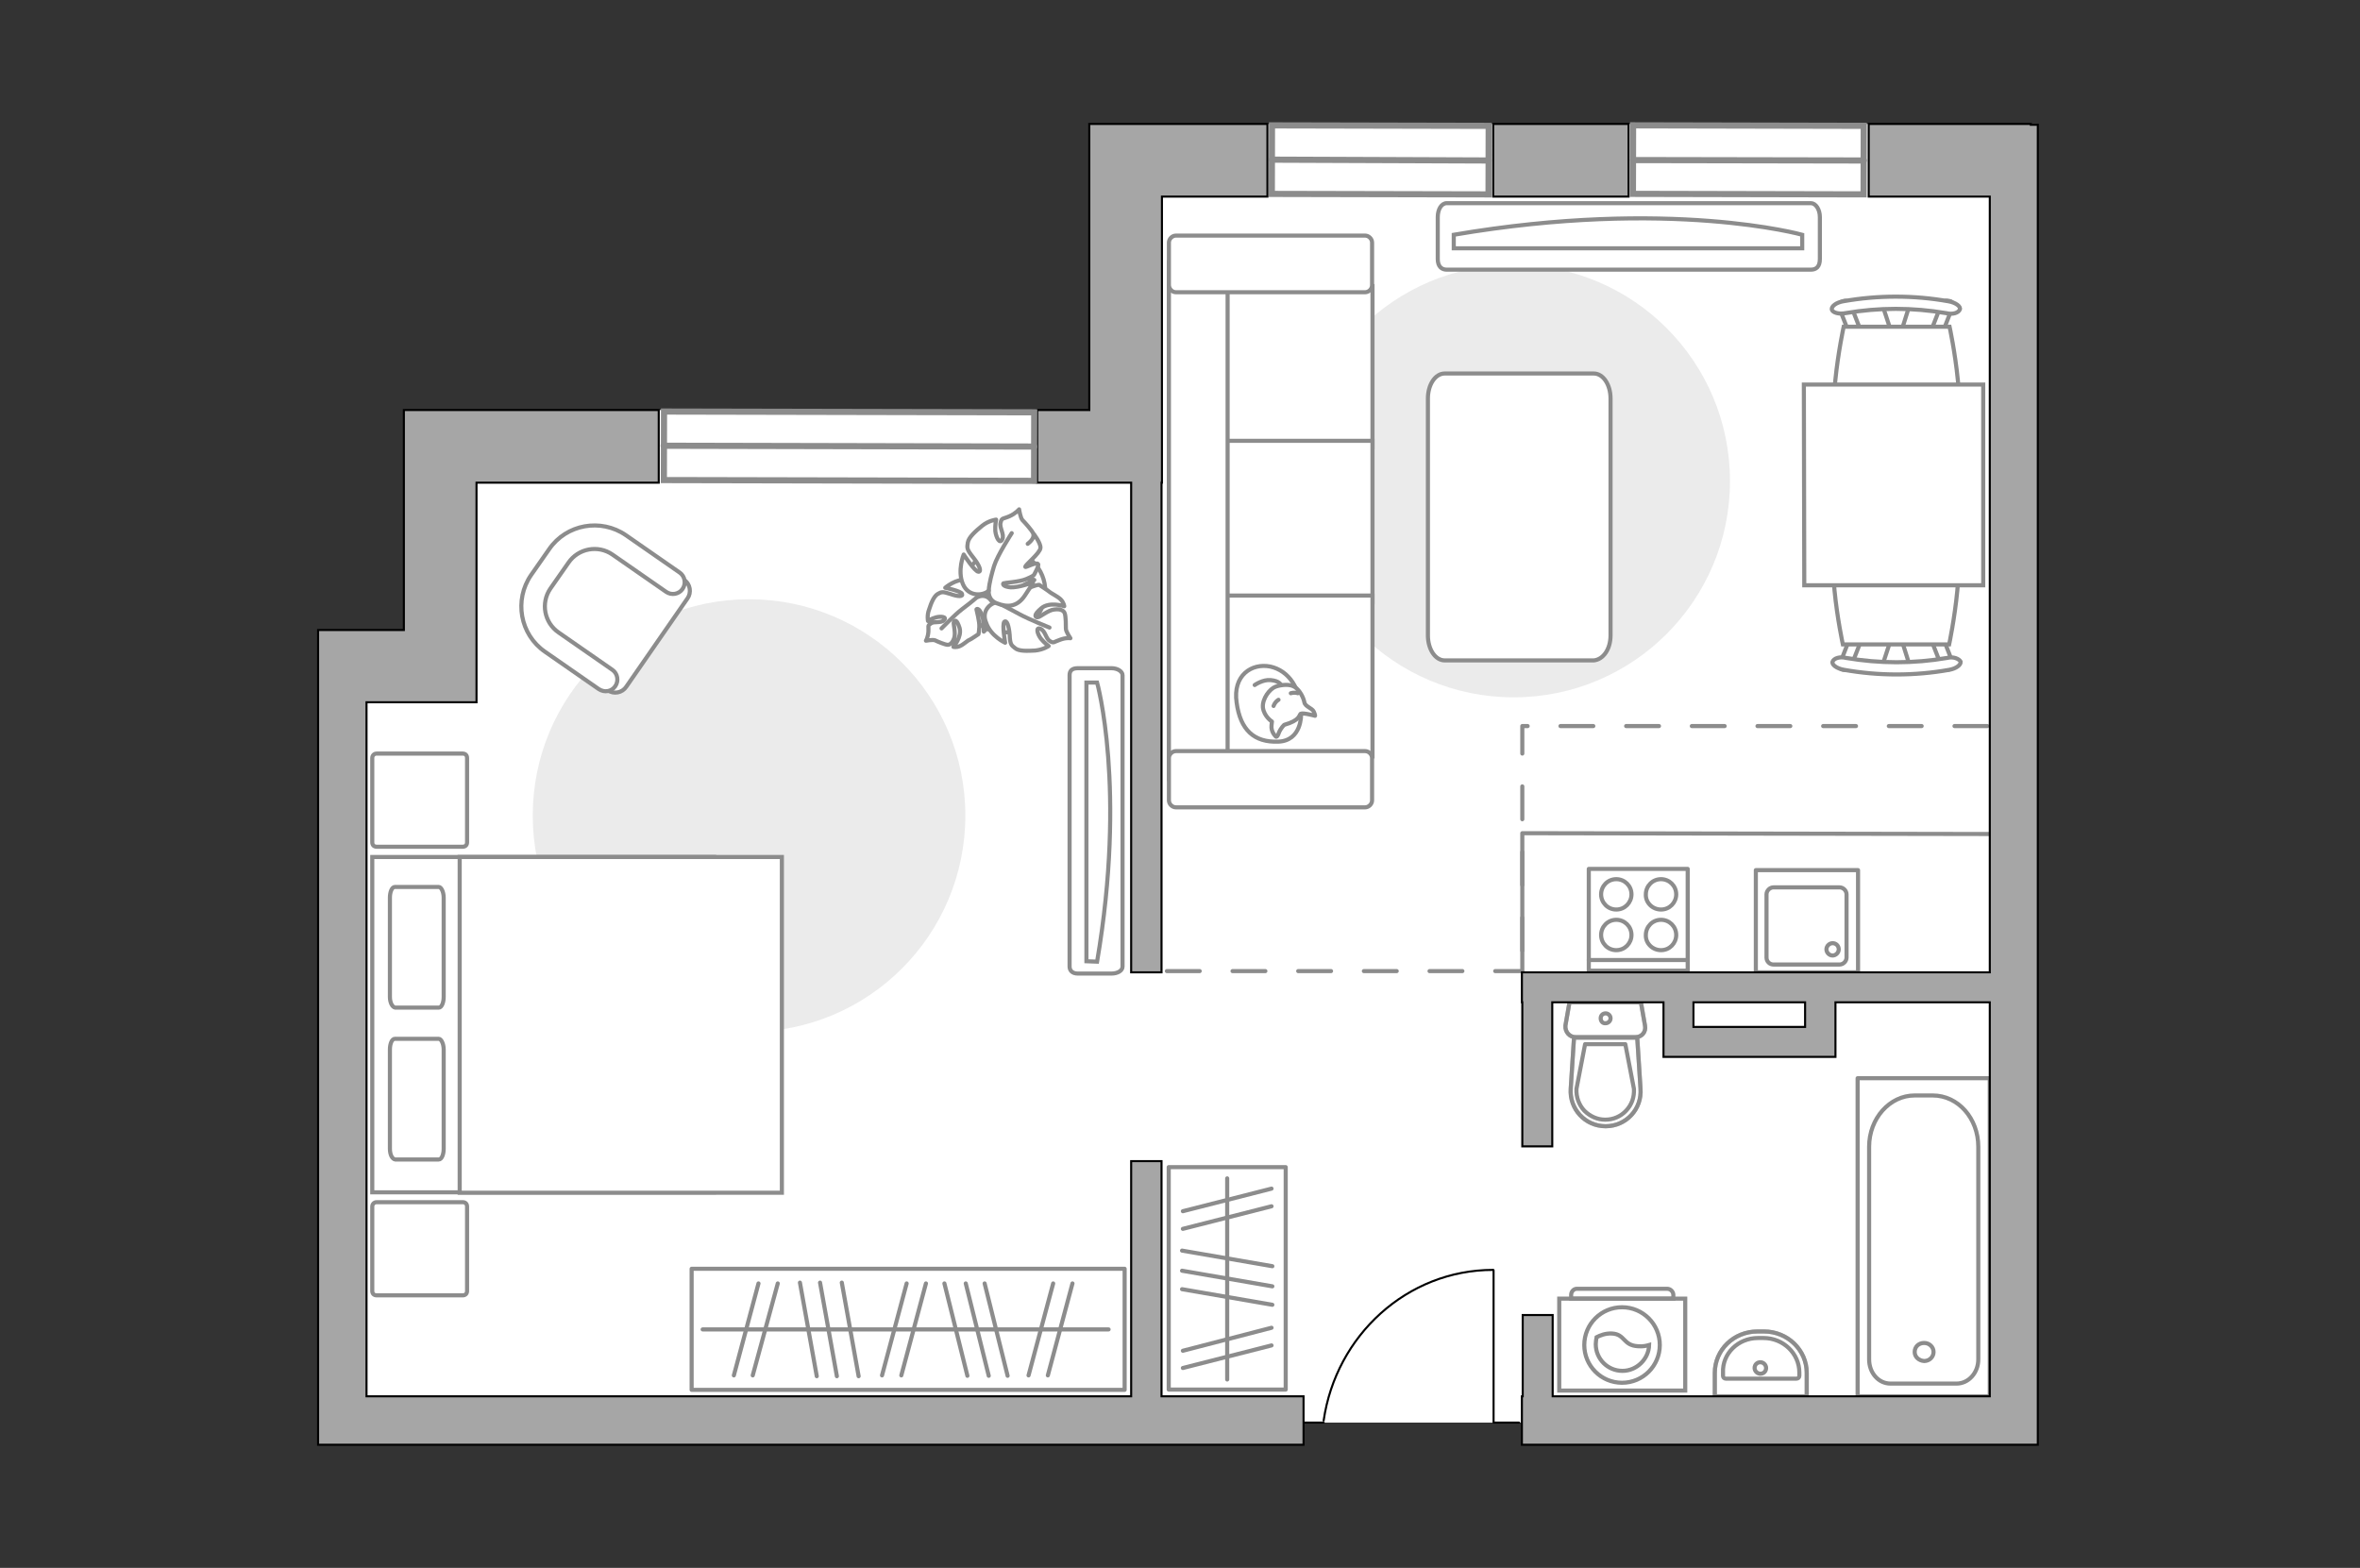 <?xml version="1.0" encoding="utf-8"?>
<!-- Generator: Adobe Illustrator 27.0.0, SVG Export Plug-In . SVG Version: 6.00 Build 0)  -->
<svg version="1.1" xmlns="http://www.w3.org/2000/svg" xmlns:xlink="http://www.w3.org/1999/xlink" x="0px" y="0px"
	 viewBox="0 0 575 382" style="enable-background:new 0 0 575 382;" xml:space="preserve">
<rect x="0" y="0" width="575" height="382" fill="#333333" stroke="none"/>
<style type="text/css">
	.st0{fill:#FFFFFF;}
	.st1{fill:none;stroke:#8C8C8C;stroke-linecap:round;stroke-linejoin:round;stroke-miterlimit:10;}
	.st2{fill:#EBEBEB;}
	.st3{fill:#FFFFFF;stroke:#8C8C8C;stroke-linecap:round;stroke-linejoin:round;stroke-miterlimit:10;}
	.st4{fill:#FFFFFF;stroke:#8C8C8C;stroke-miterlimit:10;}
	.st5{fill-rule:evenodd;clip-rule:evenodd;fill:#FFFFFF;fill-opacity:0.1;stroke:#8C8C8C;stroke-miterlimit:10;}
	.st6{fill:none;stroke:#8C8C8C;stroke-linecap:round;stroke-linejoin:round;stroke-miterlimit:10;stroke-dasharray:8;}
	.st7{fill:none;stroke:#000000;stroke-width:0.5;stroke-linecap:round;stroke-linejoin:round;stroke-miterlimit:10;}
	.st8{opacity:0.5;}
	.st9{opacity:0.5;fill:none;stroke:#8C8C8C;stroke-linecap:round;stroke-linejoin:round;stroke-miterlimit:10;}
	.st10{fill:#A6A6A6;stroke:#000000;stroke-width:0.5;stroke-miterlimit:10;}
	.st11{fill:#FFFFFF;stroke:#8C8C8C;stroke-width:1.5;stroke-linecap:round;stroke-miterlimit:10;}
</style>
<g id="bg_1_">
	<polygon class="st0" points="265.4,30.2 265.4,99.9 98.4,99.9 98.4,153.5 77.5,153.5 77.5,352 265.4,352 276,352 317.6,352 
		317.6,346.6 370.9,346.6 370.9,352 496.3,352 496.3,352 496.3,99.9 496.3,30.2 	"/>
</g>
<g id="furniture_1_">
	<path id="Vector_148_00000153667987789717159830000015305790958492806565_" class="st1" d="M484.7,203.2L370.9,203v33.7"/>
	<path id="Vector_51_00000142896880358922400710000012304409673887114383_" class="st2" d="M421.5,117.2c0-29.1-23.6-52.7-52.7-52.7
		c-29.1,0-52.7,23.6-52.7,52.7c0,29.1,23.6,52.7,52.7,52.7C397.9,169.9,421.5,146.3,421.5,117.2z"/>
	<path id="Vector_51_00000037694581008939821690000016328888359376840866_" class="st2" d="M235.2,198.7c0-29.1-23.6-52.7-52.7-52.7
		c-29.1,0-52.7,23.6-52.7,52.7c0,29.1,23.6,52.7,52.7,52.7C211.6,251.4,235.2,227.8,235.2,198.7z"/>
	<path id="Vector_84_00000146500862202865732400000016642429281361991590_" class="st3" d="M392.4,154.8V97.1c0-3.4-1.8-6.1-4.1-6.1
		h-36.3c-2.3,0-4.1,2.7-4.1,6.1v57.7c0,3.4,1.8,6.1,4.1,6.1h36.3C390.6,160.7,392.4,158.2,392.4,154.8z"/>
	<g>
		<path id="Vector_90_00000034069149002988801610000012698267110092186499_" class="st4" d="M441.2,49.5c1.2,0,2.2,1.5,2.2,3.4v10.2
			c0,1.9-0.9,2.6-2.2,2.6h-88.7c-1.2,0-2.2-0.7-2.2-2.6V52.9c0-1.9,0.9-3.4,2.2-3.4H441.2z"/>
		<path id="Vector_91_00000033363273830861296020000006084287424600685500_" class="st4" d="M354.2,60.5h84.9l0-3.3
			c0,0-32.2-9-84.9,0L354.2,60.5z"/>
	</g>
	<g>
		<path id="Vector_54_00000095325992158481251550000001311466119412985756_" class="st4" d="M284.8,69.7v39.2h49.6V69.7H284.8z"/>
		<path id="Vector_55_00000163771142623918598100000012712036800866930619_" class="st4" d="M284.8,107.4v39.2h49.6v-39.2H284.8z"/>
		<path id="Vector_56_00000043454309017710466960000014421779455770513548_" class="st4" d="M284.8,145.1v39.2h49.6v-39.2H284.8z"/>
		<path id="Vector_57_00000016768729170629451060000007805724245995280265_" class="st4" d="M299.1,67.7L284.8,64v125.8h14.3V67.7z"
			/>
		<path id="Vector_58_00000168100697715019688270000007753386828982359995_" class="st4" d="M286.5,71.2h46.1c0.9,0,1.7-0.8,1.7-1.7
			V59.1c0-0.9-0.8-1.7-1.7-1.7h-46.1c-0.9,0-1.7,0.8-1.7,1.7v10.3C284.8,70.4,285.6,71.2,286.5,71.2z"/>
		<path id="Vector_59_00000034066579081643119990000014975322680070482050_" class="st4" d="M286.5,196.7h46.1
			c0.9,0,1.7-0.8,1.7-1.7v-10.3c0-0.9-0.8-1.7-1.7-1.7h-46.1c-0.9,0-1.7,0.8-1.7,1.7V195C284.8,195.9,285.6,196.7,286.5,196.7z"/>
		<g>
			<path class="st3" d="M317,174.1c0,0,0.2,6.4-5.6,6.6c-5.8,0.2-9.2-2.8-10.1-9.5c-1-6.7,3.7-9.7,8.2-8.8
				C314,163.4,317,167.7,317,174.1z"/>
			<path class="st3" d="M312.9,176.6c0,0-0.8,0.7-1.3,1.9c-0.4,1.2-0.7,1-0.7,1s-1.3-1.1-1.1-2.8c0.1-0.9,0.1-0.9,0.1-0.9
				s-1.9-1.2-2.2-3.4c-0.2-2.2,1.7-4.6,3.1-5.1c1.4-0.5,3.5-0.7,4.7,0.1c1.2,0.8,2.1,2.6,2.3,3.7c0.2,1.1,1.9,1.4,2.3,2.3
				s0.3,1,0.3,1s-2.9-0.8-3.5-0.5C316.5,174.2,316.8,175.5,312.9,176.6z"/>
			<path class="st3" d="M311.5,170.5c0,0-0.8,0.4-1.2,1.5"/>
			<path class="st3" d="M314.5,168.9c0,0,0.9-0.3,1.7,0"/>
			<path class="st1" d="M312.1,166.9c0,0-0.3-1-2.5-1.2c-1.9-0.2-3.9,1.2-3.9,1.2"/>
		</g>
	</g>
	<path id="r1_00000119108006914562313330000015214497153433966747_" class="st1" d="M343.1,182.9"/>
	<g>
		<g id="Group_6_00000180325669755766248520000009652057691916724618_">
			<g id="Group_7_00000015330460527423715560000008312572400828384158_">
				<path id="Vector_15_00000057853083231237837180000007681329931991922818_" class="st4" d="M458.6,162.2l2.4-7.3h2l2.3,7.3H458.6
					z"/>
			</g>
			<g id="Group_8_00000168105243616827253510000008212720135952706953_">
				<path id="Vector_16_00000088851443004138292880000004866698283011260848_" class="st4" d="M452.2,155.4c0.8,0.1,1.3,0.6,1,1.3
					l-2.3,5.9c-0.1,0.4-0.9,0.8-1.7,0.6c-0.8-0.1-1.3-0.6-1-1.3l2.3-5.9c0-0.4,0.6-0.8,1.3-0.8C451.8,155.2,452,155.2,452.2,155.4z"
					/>
			</g>
			<g id="Group_9_00000163056454318151794300000007163848849480596372_">
				<path id="Vector_17_00000152242090467735714050000010372345074937697972_" class="st4" d="M473.6,155.9l2.3,5.9
					c0.3,0.6-0.3,1.1-1,1.3c-0.8,0.3-1.5,0-1.8-0.6l-2.3-5.9c-0.3-0.6,0.3-1.1,1-1.3c0.1,0,0.3,0,0.4,0
					C472.8,155.2,473.4,155.6,473.6,155.9z"/>
			</g>
			<path id="Vector_18_00000112632768885570721260000014752725856908734879_" class="st4" d="M474.9,157H449c0,0-5.4-24.8,0-30.2
				c4.6-4.6,21.3-4.6,25.9,0C480.2,132.2,474.9,157,474.9,157z"/>
			<path id="Vector_19_00000091715208289951783140000006787230096557538705_" class="st4" d="M477.7,161.2c0.1,0.8-1.1,1.7-2.8,2
				c-8.4,1.5-17.2,1.5-25.6,0c-1.8-0.3-3.1-1.3-2.8-2c0.3-0.8,1.7-1.3,3.3-0.9c8.2,1.4,16.4,1.4,24.6,0
				C475.9,159.9,477.3,160.5,477.7,161.2z"/>
		</g>
		<g id="Group_14_00000008856670306323548780000004417724827211659162_">
			<g id="Group_15_00000052076012794936707930000015721876278083162502_">
				<path id="Vector_25_00000046305574880419460760000017433946697629647285_" class="st4" d="M465.3,74.2l-2.3,7.3h-2l-2.4-7.3
					H465.3z"/>
			</g>
			<g id="Group_16_00000171707193794080709210000013910989339018478006_">
				<path id="Vector_26_00000124121639351997785820000006535964788113355187_" class="st4" d="M471.8,81.1c-0.8-0.1-1.3-0.6-1-1.3
					l2.3-5.9c0.1-0.4,0.9-0.8,1.7-0.6c0.8,0.1,1.3,0.6,1,1.3l-2.3,5.9c0,0.4-0.6,0.8-1.3,0.8C472.1,81.2,472,81.2,471.8,81.1z"/>
			</g>
			<g id="Group_17_00000183953050425157622210000003535193505685363628_">
				<path id="Vector_27_00000150061856325944978930000011003745441687094687_" class="st4" d="M450.3,80.6l-2.3-5.9
					c-0.3-0.6,0.3-1.1,1-1.3c0.8-0.3,1.5,0,1.8,0.6l2.3,5.9c0.3,0.6-0.3,1.1-1,1.3c-0.1,0-0.3,0-0.4,0
					C451.1,81.2,450.5,81.1,450.3,80.6z"/>
			</g>
			<path id="Vector_28_00000014613585259248125810000013796712677703709851_" class="st4" d="M449.2,79.6H475c0,0,5.4,24.8,0,30.2
				c-4.6,4.6-21.3,4.6-25.9,0C443.8,104.4,449.2,79.6,449.2,79.6z"/>
			<path id="Vector_29_00000170258386849192764630000007383356178878854572_" class="st4" d="M446.3,75.4c-0.1-0.8,1.1-1.7,2.8-2
				c8.4-1.5,17.2-1.5,25.6,0c1.8,0.3,3.1,1.3,2.8,2c-0.3,0.8-1.7,1.3-3.3,0.9c-8.2-1.4-16.4-1.4-24.6,0
				C448.1,76.6,446.5,76.2,446.3,75.4z"/>
		</g>
		<path id="Vector_35_00000161592904614305844850000004796931166642789033_" class="st4" d="M439.6,142.6l-0.1-48.9h8.4h35.3v48.9
			H439.6L439.6,142.6z"/>
	</g>
	<g>
		<g>
			<path class="st4" d="M379.9,316.4h30.7v22.4h-30.7V316.4z"/>
			<path class="st5" d="M384.2,314h22c0.8,0,1.5,0.7,1.5,1.5v0.9h-24.9v-0.9C382.8,314.7,383.4,314,384.2,314z"/>
		</g>
		<g>
			<circle class="st4" cx="395.2" cy="327.7" r="9.2"/>
			<path class="st4" d="M392.8,324.9c3.2,0.2,2.6,2.9,6.3,3.1c1.2,0.1,2-0.1,2.7-0.3c-0.1,3.4-3,6.3-6.5,6.3c-3.6,0-6.5-2.9-6.5-6.5
				c0-0.6,0.1-1.1,0.2-1.7C389.8,325.4,391.1,324.8,392.8,324.9z"/>
		</g>
	</g>
	<g>
		<g>
			<path id="Vector_98_00000180361161941700175540000001274974864947355048_" class="st4" d="M174,208.8v81.7H90.7v-81.7H174z"/>
			<path id="Vector_99_00000032639952697002163040000008292628418232697236_" class="st4" d="M190.5,290.5v-81.7H112v72.1v9.7h10.7
				H190.5z"/>
			<path id="Vector_100_00000003066844380334002470000012749008948092518552_" class="st1" d="M95,242.9v-24.2
				c0-1.4,0.5-2.6,1.2-2.6h10.7c0.6,0,1.2,1.2,1.2,2.6v24.2c0,1.4-0.5,2.6-1.2,2.6H96.3C95.6,245.4,95,244.3,95,242.9z"/>
			<path id="Vector_101_00000021832064379635825060000016608117375471304374_" class="st1" d="M95,279.9v-24.2
				c0-1.4,0.5-2.6,1.2-2.6h10.7c0.6,0,1.2,1.2,1.2,2.6v24.2c0,1.4-0.5,2.6-1.2,2.6H96.3C95.6,282.4,95,281.4,95,279.9z"/>
		</g>
		<path id="Vector_5_00000056414119403458902880000001281829938522244748_" class="st3" d="M112.7,315.6H91.8
			c-0.7,0-1.1-0.4-1.1-1.1V294c0-0.6,0.4-1.1,1.1-1.1h20.9c0.7,0,1.1,0.4,1.1,1.1v20.5C113.8,315.2,113.4,315.6,112.7,315.6z"/>
		<path id="Vector_5_00000112601273354234667500000003397276738997895054_" class="st3" d="M112.7,206.3H91.8
			c-0.7,0-1.1-0.4-1.1-1.1v-20.5c0-0.6,0.4-1.1,1.1-1.1h20.9c0.7,0,1.1,0.4,1.1,1.1v20.5C113.8,205.9,113.4,206.3,112.7,206.3z"/>
	</g>
	<g>
		<path id="Vector_90_00000070827753661034321280000010090075529990622393_" class="st4" d="M273.5,164.5c0-0.9-1.2-1.7-2.7-1.7
			h-8.2c-1.5,0-2,0.7-2,1.7v71c0,0.9,0.6,1.7,2,1.7h8.2c1.5,0,2.7-0.7,2.7-1.7V164.5z"/>
		<path id="Vector_91_00000085952614998037905460000008774280852704325285_" class="st4" d="M264.7,234.2v-67.9l2.6,0
			c0,0,7.2,25.7,0,68L264.7,234.2z"/>
	</g>
	<g>
		<path id="Vector_37_00000009558702788917621330000000620868152002110600_" class="st4" d="M152.6,167.3l14.9-21.5
			c1-1.4,0.7-3.5-0.8-4.5L151.8,131c-5.4-3.8-12.9-2.4-16.7,3l-4.9,7.2c-3.8,5.4-2.4,12.9,3,16.7l14.9,10.3
			C149.6,169.2,151.6,168.8,152.6,167.3z"/>
		<path id="Vector_38_00000086665024544220066890000008614185074512081039_" class="st4" d="M149.9,167.2c0.9-1.3,0.6-3.1-0.7-4
			l-13.1-9.1c-3.5-2.4-4.4-7.2-2-10.7l4.4-6.3c2.4-3.5,7.2-4.4,10.7-2l13.1,9.1c1.3,0.9,3.1,0.6,4-0.7c0.9-1.3,0.6-3.1-0.7-4
			l-13.1-9.1c-6.1-4.2-14.5-2.7-18.7,3.4l-4.4,6.3c-4.2,6.1-2.7,14.5,3.4,18.7l13.1,9.1C147.3,168.8,149,168.5,149.9,167.2z"/>
	</g>
	<g>
		
			<rect x="271.9" y="297.2" transform="matrix(-3.449970e-11 1 -1 -3.449970e-11 610.454 12.461)" class="st1" width="54.2" height="28.5"/>
		<line class="st1" x1="288" y1="304.7" x2="310" y2="308.5"/>
		<line class="st1" x1="288" y1="309.6" x2="310" y2="313.4"/>
		<line class="st1" x1="288" y1="314.1" x2="310" y2="317.9"/>
		<line class="st1" x1="288.2" y1="329.1" x2="309.8" y2="323.5"/>
		<line class="st1" x1="288.2" y1="333.3" x2="309.8" y2="327.8"/>
		<line class="st1" x1="288.2" y1="295.1" x2="309.8" y2="289.6"/>
		<line class="st1" x1="288.2" y1="299.4" x2="309.8" y2="293.9"/>
		<line class="st1" x1="299" y1="287.1" x2="299" y2="336.1"/>
	</g>
	<g>
		
			<rect x="168.5" y="309.2" transform="matrix(-1 -1.224647e-16 1.224647e-16 -1 442.512 647.829)" class="st1" width="105.5" height="29.5"/>
		<line class="st1" x1="209.2" y1="335.3" x2="205.1" y2="312.5"/>
		<line class="st1" x1="203.9" y1="335.3" x2="199.8" y2="312.5"/>
		<line class="st1" x1="199" y1="335.3" x2="194.9" y2="312.5"/>
		<line class="st1" x1="219.6" y1="335.1" x2="225.6" y2="312.7"/>
		<line class="st1" x1="214.9" y1="335.1" x2="220.9" y2="312.7"/>
		<line class="st1" x1="183.4" y1="335.1" x2="189.5" y2="312.7"/>
		<line class="st1" x1="178.8" y1="335.1" x2="184.8" y2="312.7"/>
		<line class="st1" x1="255.3" y1="335.1" x2="261.3" y2="312.7"/>
		<line class="st1" x1="250.6" y1="335.1" x2="256.6" y2="312.7"/>
		<line class="st1" x1="245.5" y1="335.2" x2="239.9" y2="312.7"/>
		<line class="st1" x1="235.7" y1="335.2" x2="230.1" y2="312.7"/>
		<line class="st1" x1="240.9" y1="335.2" x2="235.3" y2="312.7"/>
		<line class="st1" x1="270.1" y1="323.9" x2="171.2" y2="323.9"/>
	</g>
	<g>
		<path id="Vector_60_6_" class="st4" d="M235.8,148.8c2.6,4.9,8.7,6.7,13.6,4.1c4.9-2.6,6.7-8.7,4.1-13.6
			c-2.6-4.9-8.7-6.7-13.6-4.1S233.1,143.9,235.8,148.8z"/>
		<path class="st3" d="M238.4,145.4c0,0,1.6-0.8,2.9,0.7s2,3.3,0.3,5.5c-1.7,2.2-1.9,2.3-1.9,2.3s0.1-3-0.6-4.4
			c-0.6-1.4-1.2-1.2-1.2-1c0,0.1,0.8,2.9,0.7,4.3c-0.1,1.5-0.2,1.7-0.2,1.7s-1.9,1.3-2.2,1.4c-0.4,0.1-1.4,1.1-2.3,1.5
			s-1.6,0.2-1.6,0.2s2.1-2.4,1.5-4.6c-0.7-2.2-1.2-1.9-1.4-1.5c-0.2,0.4,0.5,2.6,0.1,3.9c-0.4,1.2-1,1.7-1.6,1.7
			c-0.6,0-2.5-0.8-3.1-1.1c-0.6-0.2-2.2,0.1-2.2,0.1s0.5-0.8,0.6-2.2c0.1-1.4-0.3-1.4,0.6-2c0.8-0.6,2.4,0,3.2-0.8
			c0.8-0.8-0.7-1-1.9-0.7c-1.2,0.3-2,0.9-2,0.9s-0.3-1.4,0.3-2.9c0.5-1.6,1.2-3.2,2.1-3.7c0.9-0.5,1.1-0.6,3,0
			c1.9,0.7,3.2,0.7,2.9,0c-0.2-0.7-4.1-1.5-4.1-1.5s2.5-2.2,5.3-2C238.5,141.3,239.1,144.2,238.4,145.4z"/>
		<path class="st1" d="M229.4,153.1c0,0,3.2-3.3,4.9-4.6c1.1-0.8,3.2-2.5,4-3.2c1.2-1,2.7-1.5,4.3-1.7"/>
		<path class="st3" d="M243.4,146.7c0,0-1.6-1.3-0.6-3.4c1-2.1,2.6-3.7,5.8-2.9c3.2,0.8,3.4,0.9,3.4,0.9s-3.2,1.3-4.5,2.6
			c-1.2,1.4-0.7,1.8-0.5,1.8c0.2,0,2.7-2.1,4.3-2.7c1.6-0.6,1.9-0.5,1.9-0.5s2.2,1.4,2.5,1.7c0.3,0.3,1.8,1,2.7,1.8
			c0.8,0.8,0.9,1.7,0.9,1.7s-3.6-1.2-5.6,0.5c-2,1.7-1.5,2.2-0.9,2.2c0.6,0,2.6-1.8,4.1-1.9c1.5-0.2,2.3,0.3,2.5,0.9
			c0.3,0.7,0.3,3,0.3,3.8c0,0.7,1.1,2.3,1.1,2.3s-1.1-0.2-2.6,0.4c-1.5,0.5-1.4,0.9-2.4,0.3c-1-0.6-1.1-2.5-2.3-3
			c-1.2-0.5-0.8,1.2,0.1,2.4c0.9,1.1,1.9,1.8,1.9,1.8s-1.3,0.9-3.3,1.1c-1.9,0.1-4,0.2-4.9-0.6c-0.9-0.7-1.2-0.9-1.3-3.2
			c-0.2-2.3-0.7-3.7-1.3-3.2c-0.6,0.6,0.2,5.1,0.2,5.1s-3.5-1.6-4.6-4.8C238.9,148.6,241.7,146.6,243.4,146.7z"/>
		<path class="st1" d="M255.7,152.9c0,0-5-2-7.2-3.2c-1.4-0.8-4.2-2.2-5.3-2.8c-1.6-0.9-2.9-2.2-3.8-3.8"/>
		<g>
			<path class="st3" d="M250.4,132.5c1.3-1,1.6-1.9,1.3-2.6c-0.3-0.7-2-2.6-2.6-3.2c-0.5-0.6-0.8-2.6-0.8-2.6s-0.8,1-2.4,1.7
				c-1.6,0.7-1.8,0.3-2.1,1.5c-0.4,1.2,1,2.9,0.4,4.1c-0.6,1.3-1.5-0.4-1.7-2c-0.1-1.5,0.2-2.8,0.2-2.8s-1.8,0.2-3.4,1.5
				s-3.3,2.8-3.5,4.1c-0.2,1.3-0.3,1.6,1.3,3.6c1.6,2,2.1,3.5,1.3,3.5c-0.9,0-3.6-4.2-3.6-4.2s-1.6,3.9-0.2,7.2
				c1.4,3.3,5.1,2.8,6.3,1.6c0,0-0.3,2.3,2,3.1c2.3,0.9,4.8,1.1,6.8-1.9c2-3,2-3.2,2-3.2s-3.5,1.3-5.5,1.2c-2-0.2-1.9-0.9-1.7-1
				c0.2-0.1,3.8-0.3,5.5-1c1.7-0.7,1.9-1,1.9-1s1.4-2.4,1-2.7c-0.6-0.5-3.1,1-3.1,0.7c0-0.5,3.6-3.3,3.7-4.6
				c0.1-1.2-1.7-3.5-1.7-3.5"/>
			<path class="st1" d="M246.5,129.9c0,0-3.5,5.4-4.3,8c-0.5,1.7-1.2,4.1-1.3,6"/>
		</g>
	</g>
</g>
<g id="plan">
	<line class="st6" x1="284.3" y1="236.6" x2="370.8" y2="236.6"/>
	<path class="st6" d="M484.2,176.9c0,0-113.3,0-113.3,0c0,1.1,0,60.9,0,62"/>
	<g>
		<polyline class="st7" points="363.9,309.5 363.9,346.6 370.1,346.6 		"/>
		<line class="st7" x1="316.8" y1="346.6" x2="322.5" y2="346.6"/>
		<path class="st7" d="M322.5,346.1c3-20.7,20.3-36.7,41.3-36.7"/>
	</g>
	<g>
		<g class="st8">
			<path class="st1" d="M383.9,252.7l14.6,0c1.5,0,2.6-1.3,2.3-2.8l-1-5.7l-17.4,0l-1,5.7C381.3,251.4,382.4,252.7,383.9,252.7z"/>
			<path class="st1" d="M398.9,252.8h-15.4l-0.8,12.4c-0.3,5,3.6,9.2,8.5,9.2c5,0,8.9-4.2,8.5-9.2L398.9,252.8z"/>
		</g>
		<g>
			<path class="st1" d="M383.9,252.7l14.6,0c1.5,0,2.6-1.3,2.3-2.8l-1-5.7l-17.4,0l-1,5.7C381.3,251.4,382.4,252.7,383.9,252.7z"/>
			<path class="st1" d="M391.2,274.4L391.2,274.4c5,0,8.9-4.2,8.5-9.2l-0.8-12.4h-15.4l-0.8,12.4
				C382.3,270.2,386.2,274.4,391.2,274.4z"/>
			<path class="st1" d="M396,254.4l2.1,10.9c0.1,2-0.5,3.8-1.9,5.3c-1.3,1.4-3.1,2.2-5.1,2.2c-1.9,0-3.7-0.8-5.1-2.2
				c-1.3-1.4-2-3.3-1.9-5.3l2.1-10.9L396,254.4z"/>
			<path class="st1" d="M390,248.1c0-0.7,0.5-1.2,1.2-1.2c0.7,0,1.2,0.6,1.2,1.2c0,0.7-0.6,1.2-1.2,1.2
				C390.5,249.4,390,248.8,390,248.1z"/>
		</g>
	</g>
	<g>
		<polyline class="st1" points="484.8,262.7 484.8,340.2 452.6,340.2 452.6,262.7 484.8,262.7 		"/>
		<path class="st1" d="M466.5,266.9h4.4c6.2,0,11.1,5.6,11.1,12.5l0,51.8c0,3.3-2.4,5.9-5.3,5.9l-16.1,0c-2.9,0-5.2-2.6-5.2-5.9
			l0-51.8C455.4,272.5,460.4,266.9,466.5,266.9z"/>
		<path class="st1" d="M466.5,329.4c0-1.3,1-2.2,2.3-2.2c1.3,0,2.3,1,2.3,2.2c0,1.2-1,2.2-2.3,2.2
			C467.5,331.5,466.5,330.6,466.5,329.4z"/>
	</g>
	<g>
		<path class="st9" d="M428.2,324.4h1.6c5.7,0,10.4,4.5,10.4,10.1l0,5.7l-22.4,0v-5.7C417.8,328.9,422.4,324.4,428.2,324.4z"/>
		<g>
			<path class="st1" d="M428.3,326h1.4c4.8,0,8.7,3.8,8.7,8.4v0.8c0,0.4-0.3,0.7-0.7,0.7l-17.2,0c-0.4,0-0.7-0.3-0.7-0.7v-0.8
				C419.6,329.8,423.5,326,428.3,326z"/>
			<path class="st1" d="M427.5,333.3c0-0.8,0.6-1.4,1.4-1.4c0.8,0,1.4,0.7,1.4,1.4c0,0.8-0.6,1.4-1.4,1.4
				C428.2,334.7,427.5,334.1,427.5,333.3z"/>
			<path class="st1" d="M428.2,324.4h1.6c5.7,0,10.4,4.5,10.4,10.1l0,5.7l-22.4,0v-5.7C417.8,328.9,422.4,324.4,428.2,324.4z"/>
		</g>
	</g>
	<g>
		<g>
			<rect x="427.8" y="212" class="st1" width="24.9" height="24.9"/>
		</g>
		<path class="st1" d="M432.1,235h16.1c0.9,0,1.7-0.8,1.7-1.7v-15.4c0-0.9-0.8-1.7-1.7-1.7h-16.1c-0.9,0-1.7,0.8-1.7,1.7v15.4
			C430.4,234.3,431.2,235,432.1,235z"/>
		<path class="st1" d="M446.5,229.8c0.9,0,1.5,0.7,1.5,1.5c0,0.8-0.7,1.5-1.5,1.5c-0.8,0-1.5-0.7-1.5-1.5
			C445,230.5,445.7,229.8,446.5,229.8z"/>
	</g>
	<g>
		<rect x="387.1" y="211.7" class="st1" width="24.1" height="24.8"/>
		<g>
			<g>
				<path class="st1" d="M393.8,221.6c2.1,0,3.7-1.7,3.7-3.7c0-2.1-1.7-3.7-3.7-3.7c-2.1,0-3.7,1.7-3.7,3.7
					C390.1,219.9,391.7,221.6,393.8,221.6z"/>
				<path class="st1" d="M393.8,231.5c2.1,0,3.7-1.7,3.7-3.7c0-2.1-1.7-3.7-3.7-3.7c-2.1,0-3.7,1.7-3.7,3.7
					C390.1,229.8,391.7,231.5,393.8,231.5z"/>
			</g>
			<g>
				<path class="st1" d="M404.7,221.6c2.1,0,3.7-1.7,3.7-3.7c0-2.1-1.7-3.7-3.7-3.7c-2.1,0-3.7,1.7-3.7,3.7
					C400.9,219.9,402.6,221.6,404.7,221.6z"/>
				<path class="st1" d="M404.7,231.5c2.1,0,3.7-1.7,3.7-3.7c0-2.1-1.7-3.7-3.7-3.7c-2.1,0-3.7,1.7-3.7,3.7
					C400.9,229.8,402.6,231.5,404.7,231.5z"/>
			</g>
		</g>
		<line class="st1" x1="387.1" y1="233.9" x2="411" y2="233.9"/>
	</g>
	<g>
		<path class="st10" d="M494.8,30.4v-0.2h-39.5v17.7h29.5v189H370.8v7.3h0.1v35.1h7.3v-35.1h27.1v13.3h0.1h7.3h27.2h7.3v-7.3v-6
			h37.6v96H378.3v-19.8h-7.3v19.8h-0.2V352h0.2h7.3h106.5v0h11.7V30.4H494.8z M439.8,250.2h-27.2v-6h27.2V250.2z"/>
		<rect x="363.8" y="30.2" class="st10" width="33" height="17.7"/>
		<polygon class="st10" points="275.6,236.9 283,236.9 283,117.6 283.1,117.6 283.1,117.3 283.1,99.9 283.1,47.9 308.8,47.9 
			308.8,30.2 265.4,30.2 265.4,35.4 265.4,47.9 265.4,99.9 252.7,99.9 252.7,117.6 275.6,117.6 		"/>
		<polygon class="st10" points="283,282.9 275.6,282.9 275.6,340.2 89.3,340.2 89.3,171.1 98.4,171.1 116.1,171.1 116.1,153.5 
			116.1,117.6 160.5,117.6 160.5,99.9 98.4,99.9 98.4,101.6 98.4,117.6 98.4,153.5 77.5,153.5 77.5,156.5 77.5,171.1 77.5,340.2 
			77.5,347.6 77.5,352 317.6,352 317.6,340.2 283,340.2 		"/>
	</g>
</g>
<g id="windows_1_">
	<g>
		
			<rect x="328" y="12.6" transform="matrix(2.185072e-03 -1 1 2.185072e-03 296.557 375.218)" class="st11" width="16.7" height="52.8"/>
		<line class="st11" x1="362.7" y1="39.1" x2="309.9" y2="38.9"/>
	</g>
	<g>
		
			<rect x="417.7" y="10.9" transform="matrix(2.180001e-03 -1 1 2.180001e-03 386.043 464.911)" class="st11" width="16.7" height="56.2"/>
		<line class="st11" x1="454.1" y1="39.1" x2="397.9" y2="39"/>
	</g>
	<g>
		
			<rect x="198.5" y="63.6" transform="matrix(2.093510e-03 -1 1 2.093510e-03 97.733 315.334)" class="st11" width="16.7" height="90.2"/>
		<line class="st11" x1="161.7" y1="108.6" x2="252" y2="108.8"/>
	</g>
</g>
<g id="points">
	<path id="r2" class="st1" d="M421.5,117.2"/>
	<path id="r1" class="st1" d="M195,184.3"/>
	<path id="k1" class="st1" d="M430.4,189.8"/>
	<path id="s1" class="st1" d="M421.5,289.6"/>
	<path id="h1" class="st1" d="M338,272.8"/>
</g>
</svg>
